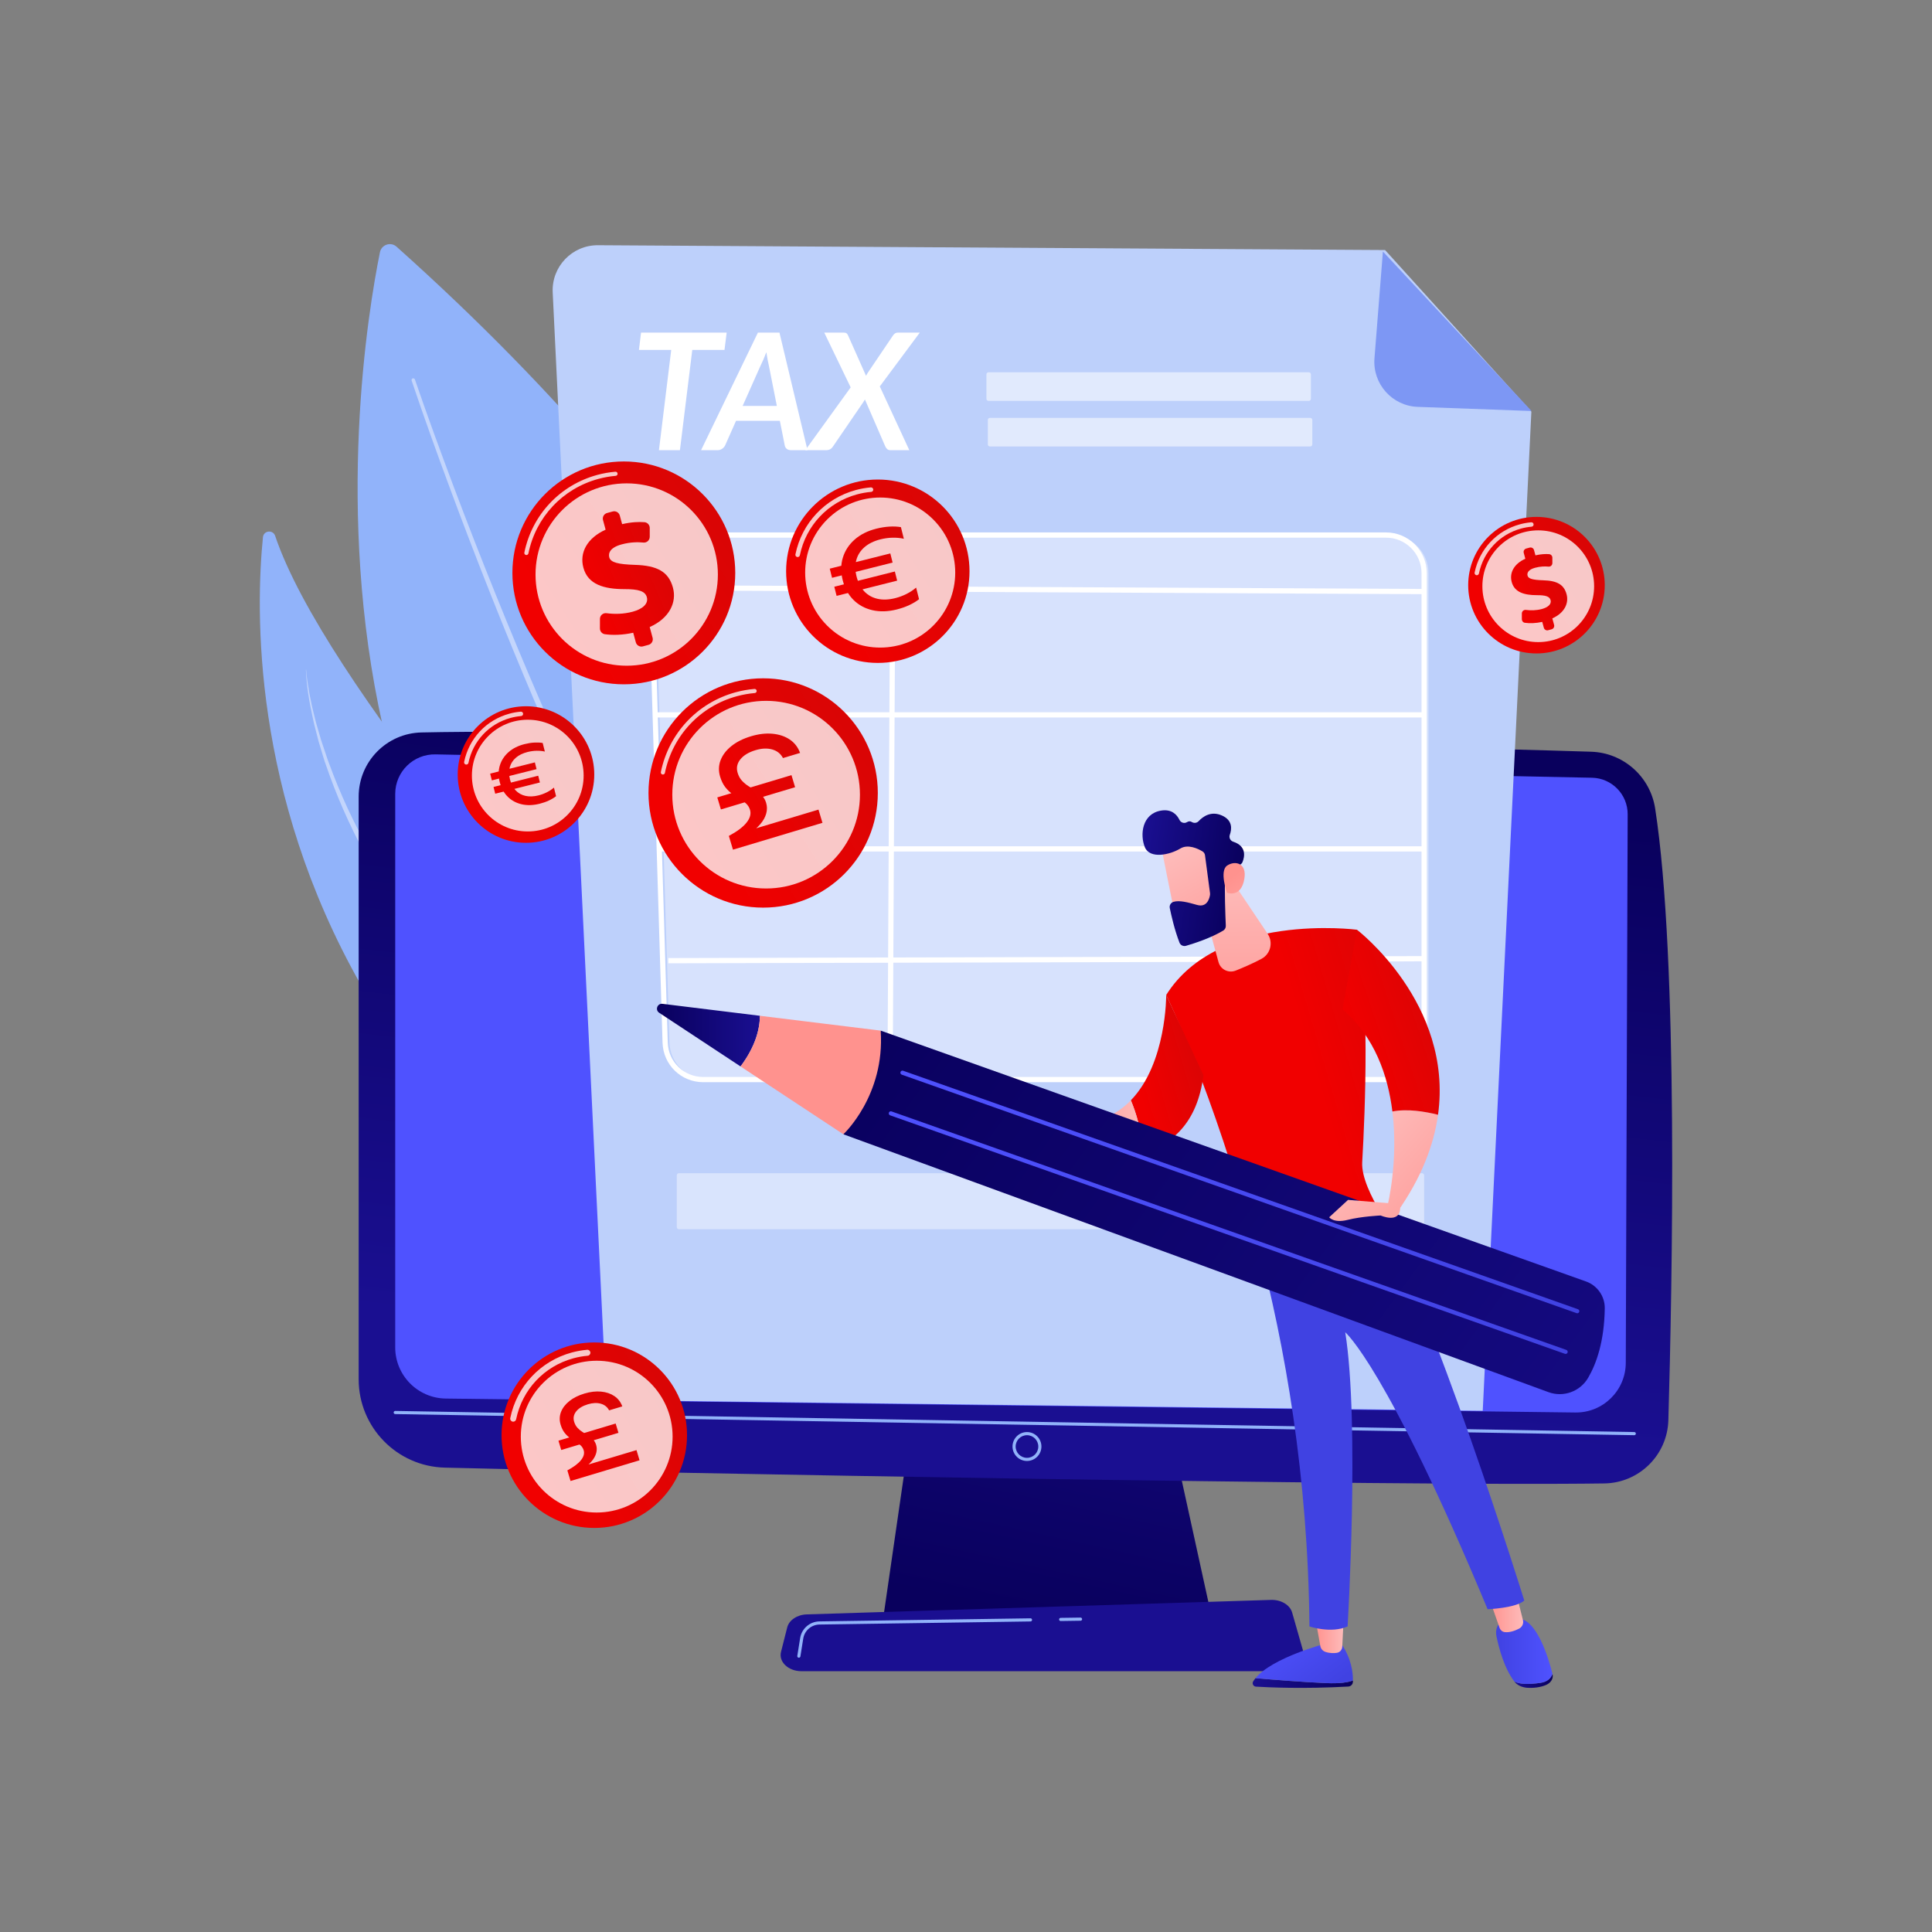 <?xml version="1.0" encoding="UTF-8"?> <svg xmlns="http://www.w3.org/2000/svg" width="3710" height="3710" viewBox="0 0 3710 3710" fill="none"><rect x="0" y="0" width="3710" height="3710" fill="#808080" stroke="none"/><path d="M729.589 484.42C684.199 709.26 473.469 2028.48 1675.88 2448.58C1675.88 2448.58 2038.18 1615.8 761.519 473.74C750.349 463.75 732.549 469.73 729.589 484.42Z" fill="#91B3FA"></path><path opacity="0.45" d="M790.437 730.849C813.867 800.329 838.697 869.249 864.137 937.979C889.607 1006.69 915.867 1075.1 942.917 1143.2C997.027 1279.4 1054.19 1414.42 1115.49 1547.61C1176.88 1680.73 1242.18 1812.18 1314.58 1939.84C1350.57 2003.78 1388.9 2066.45 1429.59 2127.6C1470.37 2188.68 1513.63 2248.28 1561.56 2304.28C1564.39 2307.59 1569.37 2307.98 1572.68 2305.14C1575.99 2302.31 1576.38 2297.33 1573.54 2294.02L1573.51 2293.99L1573.49 2293.96C1525.85 2238.86 1482.59 2179.94 1441.74 2119.44C1400.97 2058.86 1362.49 1996.67 1326.3 1933.14C1253.5 1806.3 1187.65 1675.47 1125.68 1542.89C1063.8 1410.24 1006 1275.67 951.237 1139.88C923.857 1071.98 897.267 1003.77 871.467 935.249C845.707 866.729 820.517 797.949 796.777 728.739V728.71C796.167 726.96 794.267 726.04 792.527 726.63C790.787 727.23 789.857 729.119 790.447 730.859L790.437 730.849Z" fill="white"></path><path d="M1471.28 2538.35C1471.28 2538.35 1486.62 2314.53 1281.95 2068.25C1092.05 1839.74 622.541 1308.4 528.391 1029.06C524.221 1016.69 506.231 1018.62 504.931 1031.62C491.001 1171 483.561 1522.84 693.491 1892.07C964.191 2368.22 1471.29 2538.35 1471.29 2538.35H1471.28Z" fill="#91B3FA"></path><path opacity="0.45" d="M587.402 1286.1C588.642 1317.07 593.742 1347.78 600.502 1378.01C601.322 1381.8 602.082 1385.6 602.962 1389.38L605.842 1400.64L611.622 1423.18L618.332 1445.46C620.642 1452.86 622.632 1460.38 625.392 1467.63C645.482 1526.33 670.362 1583.49 700.112 1638.01C706.992 1651.95 715.302 1665.09 723.102 1678.51L734.942 1698.57C736.962 1701.89 738.792 1705.32 740.962 1708.54L747.362 1718.27L772.962 1757.19C777.092 1763.78 781.892 1769.89 786.442 1776.18L800.242 1794.94L814.042 1813.7L820.972 1823.06L828.322 1832.09L857.732 1868.21C862.672 1874.19 867.442 1880.35 872.532 1886.17L887.792 1903.67L918.312 1938.67L949.222 1973.33C959.562 1984.85 969.792 1996.47 980.292 2007.84C1001.14 2030.72 1022.13 2053.48 1043.37 2075.99C1064.46 2098.64 1085.91 2120.95 1107.25 2143.37L1171.92 2209.93C1215.07 2254.24 1258.28 2298.46 1299.94 2344.02C1310.52 2355.28 1320.5 2367.02 1330.7 2378.59C1335.87 2384.32 1340.63 2390.38 1345.54 2396.32C1350.38 2402.31 1355.39 2408.18 1360.09 2414.28C1369.23 2426.66 1378.85 2438.74 1387.1 2451.73L1393.54 2461.32C1394.59 2462.93 1395.74 2464.49 1396.71 2466.15L1399.59 2471.15L1411.13 2491.15L1411.17 2491.23C1411.63 2492.03 1412.66 2492.31 1413.46 2491.84C1414.23 2491.39 1414.51 2490.42 1414.12 2489.64C1400.15 2461.87 1383.24 2435.69 1364.79 2410.71C1360.19 2404.46 1355.29 2398.45 1350.55 2392.3C1345.75 2386.21 1341.08 2379.99 1336.03 2374.12C1326.05 2362.26 1316.27 2350.21 1305.92 2338.68L1290.58 2321.22C1285.42 2315.44 1280.13 2309.79 1274.92 2304.07L1259.22 2286.95L1243.36 2270C1222.25 2247.36 1200.88 2224.99 1179.62 2202.53C1137.06 2157.64 1094.51 2112.81 1052.47 2067.51C1010.37 2022.26 969.012 1976.36 928.012 1930.13L897.582 1895.18L882.362 1877.71C877.282 1871.89 872.532 1865.85 867.592 1859.93L838.242 1824.25L830.902 1815.33L823.982 1806.08L810.202 1787.54C772.812 1738.57 739.652 1686.5 709.262 1632.96C678.652 1579.49 652.822 1523.3 631.682 1465.4C628.792 1458.25 626.682 1450.83 624.122 1443.56L616.742 1421.64L610.282 1399.43L607.052 1388.32C606.052 1384.6 605.182 1380.84 604.242 1377.1C602.452 1369.6 600.422 1362.14 598.822 1354.6L594.192 1331.92C591.592 1316.72 588.862 1301.48 587.822 1286.06C587.822 1285.95 587.722 1285.85 587.612 1285.86C587.502 1285.86 587.412 1285.96 587.412 1286.08V1286.1H587.402Z" fill="white"></path><path d="M1750.21 2733.37L1695.74 3109.24H2327.64L2245.33 2733.37H1750.21Z" fill="url(#paint0_linear_902_290)"></path><path d="M688.73 1529.88V2648.61C688.73 2740.64 762.07 2815.9 854.07 2818.27C1262.68 2828.81 2691.82 2854.36 3080.8 2848.62C3147.65 2847.63 3201.81 2794.13 3203.74 2727.3C3211.24 2467.4 3223.42 1842.44 3178.34 1552.29C3168.85 1491.19 3117.27 1445.5 3055.47 1443.52C2713.1 1432.57 1198.12 1397.79 809.331 1406.52C742.281 1408.03 688.73 1462.8 688.73 1529.87V1529.88Z" fill="url(#paint1_linear_902_290)"></path><path d="M758.93 1524.43V2587.3C758.93 2641.03 802.06 2684.81 855.79 2685.62L3024.84 2712.42C3078.11 2713.22 3121.77 2670.36 3121.97 2617.09L3125.6 1563.72C3125.74 1525.63 3095.4 1494.42 3057.32 1493.49L836.62 1448.63C794.03 1447.59 758.94 1481.84 758.94 1524.44L758.93 1524.43Z" fill="url(#paint2_linear_902_290)"></path><path d="M3138.29 2755.98H3138.24L758.882 2715.44C757.222 2715.41 755.902 2714.04 755.922 2712.38C755.952 2710.71 757.342 2709.45 758.982 2709.42L3138.34 2749.96C3140 2749.99 3141.32 2751.36 3141.3 2753.02C3141.27 2754.66 3139.93 2755.98 3138.29 2755.98Z" fill="#91B3FA"></path><path d="M1972.08 2805.49C1956.77 2805.49 1944.32 2793.03 1944.32 2777.73C1944.32 2762.43 1956.77 2749.97 1972.08 2749.97C1987.39 2749.97 1999.84 2762.43 1999.84 2777.73C1999.84 2793.03 1987.39 2805.49 1972.08 2805.49ZM1972.08 2755.98C1960.09 2755.98 1950.33 2765.74 1950.33 2777.73C1950.33 2789.72 1960.09 2799.48 1972.08 2799.48C1984.07 2799.48 1993.83 2789.72 1993.83 2777.73C1993.83 2765.74 1984.07 2755.98 1972.08 2755.98Z" fill="#91B3FA"></path><path d="M2463.75 3209.18H1538.92C1513.8 3209.18 1494.93 3191.29 1499.79 3172.08L1511.66 3125.15C1515.23 3111.04 1530.76 3100.67 1549.2 3100.1L2440.76 3072.28C2460.03 3071.68 2477.09 3081.91 2481.29 3096.57L2502.68 3171.32C2508.24 3190.74 2489.28 3209.18 2463.75 3209.18Z" fill="url(#paint3_linear_902_290)"></path><path d="M2036.78 3112.8C2035.14 3112.8 2033.8 3111.48 2033.77 3109.84C2033.75 3108.18 2035.07 3106.81 2036.73 3106.79L2074.93 3106.23C2076.53 3106.23 2077.96 3107.53 2077.98 3109.19C2078 3110.85 2076.68 3112.22 2075.02 3112.24L2036.82 3112.8H2036.77H2036.78Z" fill="#91B3FA"></path><path d="M1534.03 3183.3C1533.87 3183.3 1533.71 3183.29 1533.55 3183.26C1531.91 3183 1530.79 3181.46 1531.05 3179.82L1536.5 3145.68C1539.43 3127.34 1555.03 3113.83 1573.6 3113.56L1978.82 3107.63H1978.87C1980.51 3107.63 1981.85 3108.95 1981.88 3110.59C1981.9 3112.25 1980.58 3113.62 1978.92 3113.64L1573.7 3119.57C1558.06 3119.8 1544.91 3131.17 1542.45 3146.62L1537 3180.76C1536.76 3182.24 1535.49 3183.29 1534.03 3183.29V3183.3Z" fill="#91B3FA"></path><path d="M2659.74 480.15L1148.29 470.9C1098.62 470.6 1058.89 512.09 1061.35 561.7L1164.34 2688.66L2847.29 2709.1L2940.68 790.51L2659.74 480.15Z" fill="#BDD0FB"></path><path d="M2722.59 781.31C2673.35 779.58 2635.5 737.14 2639.38 688.03L2655.58 482.98L2940.98 789.25L2722.59 781.31Z" fill="#7D97F4"></path><path d="M1395.43 638.68L1391.22 671.94H1329.38L1305.65 864.48H1265.36L1288.94 671.94H1226.95L1231.01 638.68H1395.44H1395.43Z" fill="white"></path><path d="M1550.65 864.48H1519.26C1515.72 864.48 1512.91 863.65 1510.83 861.98C1508.75 860.31 1507.45 858.08 1506.93 855.27L1497.56 808.11H1413.4L1392.48 855.27C1391.33 857.67 1389.46 859.8 1386.86 861.67C1384.26 863.54 1381.34 864.48 1378.11 864.48H1346.26L1455.41 638.68H1496.79L1550.66 864.48H1550.65ZM1426.04 779.53H1491.78L1476.48 702.24C1475.65 698.49 1474.82 694.54 1473.98 690.37C1473.15 686.21 1472.36 681.52 1471.64 676.32C1469.66 681.53 1467.71 686.34 1465.78 690.77C1463.85 695.2 1462.06 699.07 1460.39 702.4L1426.04 779.54V779.53Z" fill="white"></path><path d="M1633.56 743.93L1582.81 638.68H1619.5C1622.21 638.68 1624.16 639.07 1625.36 639.85C1626.55 640.63 1627.57 641.96 1628.41 643.83L1663.07 721.75C1664.11 719.57 1665.36 717.38 1666.82 715.19L1714.76 644.3C1717.26 640.55 1720.33 638.68 1723.97 638.68H1766.29L1689.46 742.05L1746.14 864.47H1709.91C1707.2 864.47 1705.09 863.74 1703.59 862.28C1702.08 860.82 1700.91 859.21 1700.08 857.44L1660.88 767.03C1660.36 767.87 1659.86 768.7 1659.39 769.53C1658.92 770.36 1658.43 771.19 1657.91 772.03L1599.51 857.44C1597.74 860.04 1595.81 861.87 1593.73 862.91C1591.65 863.95 1589.36 864.47 1586.86 864.47H1546.42L1633.55 743.92L1633.56 743.93Z" fill="white"></path><path opacity="0.39" d="M2669.88 2073.11H1358.74C1319.18 2073.11 1286.78 2041.68 1285.58 2002.14L1258.18 1102.87C1256.92 1061.59 1290.04 1027.44 1331.34 1027.44H2669.88C2710.31 1027.44 2743.08 1060.21 2743.08 1100.64V1999.91C2743.08 2040.34 2710.31 2073.11 2669.88 2073.11Z" fill="white"></path><path d="M2661.6 2078.12H1350.46C1307.92 2078.12 1273.58 2044.81 1272.28 2002.29L1244.89 1103.02C1244.24 1081.69 1252.06 1061.5 1266.92 1046.18C1281.78 1030.86 1301.72 1022.42 1323.06 1022.42H2661.6C2704.73 1022.42 2739.81 1057.51 2739.81 1100.63V1999.9C2739.81 2043.03 2704.72 2078.11 2661.6 2078.11V2078.12ZM1323.06 1032.45C1304.45 1032.45 1287.07 1039.8 1274.11 1053.16C1261.16 1066.51 1254.33 1084.11 1254.9 1102.71L1282.29 2001.98C1283.42 2039.05 1313.36 2068.09 1350.44 2068.09H2661.58C2699.18 2068.09 2729.76 2037.5 2729.76 1999.91V1100.64C2729.76 1063.04 2699.17 1032.46 2661.58 1032.46H1323.04H1323.06V1032.45Z" fill="white"></path><path d="M1709.69 1023.32L1704.21 2070.06L1714.24 2070.11L1719.72 1023.38L1709.69 1023.32Z" fill="white"></path><path d="M1250.69 1123.69L1250.64 1133.72L2734.75 1140.97L2734.8 1130.94L1250.69 1123.69Z" fill="white"></path><path d="M2733.04 1367.76H1255.54V1377.79H2733.04V1367.76Z" fill="white"></path><path d="M2733.04 1625.15H1268.91V1635.18H2733.04V1625.15Z" fill="white"></path><path d="M2734.72 1835.97L1283.31 1839.77L1283.33 1849.8L2734.75 1846L2734.72 1835.97Z" fill="white"></path><path opacity="0.55" d="M2513.29 714.9H1898.28C1896.04 714.9 1894.23 716.714 1894.23 718.95V765.79C1894.23 768.027 1896.04 769.84 1898.28 769.84H2513.29C2515.53 769.84 2517.34 768.027 2517.34 765.79V718.95C2517.34 716.714 2515.53 714.9 2513.29 714.9Z" fill="white"></path><path opacity="0.42" d="M2730.75 2252.86H1303.68C1301.44 2252.86 1299.63 2254.67 1299.63 2256.91V2356.44C1299.63 2358.68 1301.44 2360.49 1303.68 2360.49H2730.75C2732.99 2360.49 2734.8 2358.68 2734.8 2356.44V2256.91C2734.8 2254.67 2732.99 2252.86 2730.75 2252.86Z" fill="white"></path><path opacity="0.55" d="M2515.98 802.42H1900.97C1898.74 802.42 1896.92 804.233 1896.92 806.47V853.31C1896.92 855.547 1898.74 857.36 1900.97 857.36H2515.98C2518.22 857.36 2520.03 855.547 2520.03 853.31V806.47C2520.03 804.233 2518.22 802.42 2515.98 802.42Z" fill="white"></path><path d="M2410.93 3222.58C2443.91 3225.43 2501.14 3230.06 2546.26 3232.05C2573.38 3233.24 2589 3230.59 2597.99 3226.99C2597.97 3228 2597.95 3228.96 2597.91 3229.85C2597.7 3234.6 2593.84 3238.4 2589.04 3238.66C2503.78 3243.42 2435.98 3240.31 2411.84 3238.84C2406.85 3238.54 2403.87 3233.11 2406.43 3228.86C2407.71 3226.73 2409.25 3224.65 2410.93 3222.59V3222.58Z" fill="url(#paint4_linear_902_290)"></path><path d="M2546.26 3232.04C2501.14 3230.05 2443.91 3225.42 2410.93 3222.57C2443.35 3182.79 2546.26 3155.98 2546.26 3155.98H2575.32C2595.31 3184.8 2598.21 3212.23 2597.99 3226.97C2589 3230.57 2573.38 3233.23 2546.26 3232.03V3232.04Z" fill="url(#paint5_linear_902_290)"></path><path d="M2580.22 3108.54L2577.5 3162.36C2577.21 3168.19 2572.84 3173.09 2567.01 3173.92C2561.2 3174.75 2553.42 3174.86 2545.18 3172.11C2540.11 3170.42 2536.34 3166.15 2535.4 3160.93L2526 3108.53H2580.22V3108.54Z" fill="url(#paint6_linear_902_290)"></path><path d="M2957.73 3231.64C2972.03 3229.64 2978.5 3222.22 2981.21 3214.27C2981.23 3214.34 2981.25 3214.41 2981.26 3214.48C2983.36 3222.86 2978.49 3231.54 2968.74 3235.67C2956.95 3240.66 2944.07 3241.51 2934.06 3241.1C2923.33 3240.66 2913.47 3236.22 2908.06 3229.11L2907.98 3229C2918.75 3234.33 2933.88 3234.96 2957.73 3231.63V3231.64Z" fill="url(#paint7_linear_902_290)"></path><path d="M2890.31 3108.19H2914.28C2950.79 3107.44 2973.72 3184.45 2981.22 3214.27C2978.51 3222.21 2972.04 3229.64 2957.74 3231.64C2933.89 3234.97 2918.77 3234.34 2907.99 3229.01C2888.27 3203.05 2878.49 3165.04 2873.79 3142.85C2868.44 3117.62 2890.32 3108.19 2890.32 3108.19H2890.31Z" fill="url(#paint8_linear_902_290)"></path><path d="M2911.2 3058.24L2924.51 3111.18C2926.14 3117.67 2923.04 3124.38 2917.03 3127.46C2909.58 3131.28 2899.1 3135.3 2889.47 3134.13C2884.94 3133.58 2881.17 3130.39 2879.68 3126.13L2860.14 3070.43L2911.2 3058.23V3058.24Z" fill="url(#paint9_linear_902_290)"></path><path d="M2927.07 3073.54C2910.51 3088.23 2856.65 3090.17 2856.65 3090.17C2662.63 2624.51 2583.26 2558.35 2583.26 2558.35C2611.27 2734.11 2587.78 3123.23 2587.78 3123.23C2555.76 3137.36 2514.49 3123.23 2514.49 3123.23C2511.89 2835.48 2467.66 2584.54 2415.41 2386.7C2546.54 2383.75 2616.28 2338.88 2639.05 2320.87C2748.36 2497.1 2927.07 3073.54 2927.07 3073.54Z" fill="url(#paint10_linear_902_290)"></path><path d="M2605.75 1785.36C2630.57 1909.17 2621.67 2130.75 2615.83 2231.83C2614.19 2260.24 2634.02 2299.62 2650.05 2326.49C2652.56 2330.7 2651.01 2336.1 2646.65 2338.34C2619.81 2352.13 2528.9 2394.88 2423.53 2400.2C2416.5 2400.55 2410.23 2395.77 2408.41 2388.97C2330.25 2097.13 2239.46 1910.64 2239.46 1910.64C2339.69 1750.58 2605.75 1785.36 2605.75 1785.36Z" fill="url(#paint11_linear_902_290)"></path><path d="M2761.43 2140.68C2753.46 2198.36 2729.9 2261.26 2682.78 2328.09L2664.87 2313.49C2664.87 2313.49 2685.55 2229.59 2673.79 2134.38C2702.86 2128.71 2737.19 2134.55 2761.43 2140.69V2140.68Z" fill="url(#paint12_linear_902_290)"></path><path d="M2578.03 1938.12L2605.75 1785.36C2605.75 1785.36 2790.98 1926.95 2761.44 2140.68C2737.2 2134.55 2702.87 2128.7 2673.8 2134.37C2665.33 2065.78 2640.04 1991.32 2578.03 1938.12Z" fill="url(#paint13_linear_902_290)"></path><path d="M2239.46 1910.63L2310.96 2064.61C2299.4 2157.57 2249.46 2197.77 2195.61 2213.19C2192.25 2170.82 2181.54 2136.59 2171.6 2112.91C2240.4 2041.87 2239.46 1910.63 2239.46 1910.63Z" fill="url(#paint14_linear_902_290)"></path><path d="M2171.6 2112.92C2181.54 2136.6 2192.25 2170.83 2195.61 2213.2C2051.95 2268.94 2013.94 2160.84 2013.94 2160.84L2040.49 2156.16C2100.45 2162.48 2142.33 2143.15 2171.6 2112.93V2112.92Z" fill="url(#paint15_linear_902_290)"></path><path d="M2305.33 1720.53L2339.85 1847.42C2343.73 1861.67 2359.15 1869.33 2372.86 1863.85C2387.66 1857.93 2406.44 1849.85 2422.61 1841.13C2439.87 1831.81 2445.27 1809.61 2434.34 1793.32L2362.58 1686.32L2305.33 1720.54V1720.53Z" fill="url(#paint16_linear_902_290)"></path><path d="M2229.82 1624.12C2229.51 1626.3 2258.61 1768.92 2258.61 1768.92L2339.69 1750.57L2332.19 1611.3C2332.19 1611.3 2235.08 1587.64 2229.82 1624.12Z" fill="url(#paint17_linear_902_290)"></path><path d="M2313.95 1642.34L2323.64 1715.35C2323.76 1716.29 2323.76 1717.21 2323.63 1718.15C2322.81 1723.87 2318.56 1743.35 2298.89 1737.78C2281.04 1732.72 2264.68 1728.38 2253.38 1731.83C2248.31 1733.38 2245.24 1738.52 2246.31 1743.72C2248.96 1756.68 2255.46 1785.77 2264.97 1810.18C2266.9 1815.13 2272.32 1817.73 2277.43 1816.25C2292.81 1811.77 2324.98 1801.4 2348.9 1787.01C2352.14 1785.06 2354.07 1781.53 2353.91 1777.75C2353.13 1759.32 2350.98 1703.29 2352.79 1687.59C2354.49 1672.85 2372.58 1664.02 2380.44 1660.85C2383.02 1659.81 2385.04 1657.78 2386.07 1655.2C2389.71 1646.08 2394.73 1624.97 2368.13 1616.32C2362.56 1614.51 2359.63 1608.51 2361.61 1603C2365.55 1592.03 2367.21 1575.29 2346.63 1566.07C2325.72 1556.7 2310.1 1567.85 2301.66 1576.91C2298.25 1580.57 2292.78 1581.13 2288.55 1578.46C2286.14 1576.94 2283.04 1576.44 2279.29 1578.77C2274.24 1581.92 2267.55 1579.77 2264.94 1574.42C2259.93 1564.14 2249.72 1553.13 2229.25 1556.63C2192.92 1562.85 2188.8 1603.12 2198.39 1626.71C2207.97 1650.3 2246.98 1641.32 2266.55 1629.42C2281.43 1620.38 2300.73 1629.86 2309.13 1634.92C2311.79 1636.52 2313.55 1639.26 2313.96 1642.33L2313.95 1642.34Z" fill="url(#paint18_linear_902_290)"></path><path d="M2356.06 1714.2C2356.06 1714.2 2341.12 1672.37 2356.47 1662.13C2371.82 1651.89 2394.54 1657.2 2389.54 1687.51C2383.32 1725.2 2356.06 1714.21 2356.06 1714.21V1714.2Z" fill="url(#paint19_linear_902_290)"></path><path d="M2024.59 2180.61C2017.36 2186.26 1992.58 2174.46 1977.42 2166.31C1970.03 2162.34 1966.45 2153.7 1968.99 2145.7C1972.64 2134.19 1978.72 2119.34 1986.21 2117.47C1998.64 2114.36 2054.39 2157.33 2024.59 2180.61Z" fill="url(#paint20_linear_902_290)"></path><path d="M3045.62 2460.8L1691.18 1979.09L1619.52 2178.14L2973.49 2673.31C3002.25 2683.83 3034.34 2672.16 3049.75 2645.7C3065.58 2618.52 3080.7 2576.05 3081.61 2512.44C3081.94 2489.31 3067.4 2468.55 3045.61 2460.8H3045.62Z" fill="url(#paint21_linear_902_290)"></path><path d="M1272.16 1927.64L1459.25 1950.61C1459.05 1976.36 1450.62 2009.67 1422.08 2047.89L1265.83 1944.82C1257.53 1939.35 1262.29 1926.43 1272.15 1927.64H1272.16Z" fill="url(#paint22_linear_902_290)"></path><path d="M1691.18 1979.09C1699.75 2103.84 1619.52 2178.14 1619.52 2178.14L1422.08 2047.89C1450.62 2009.67 1459.05 1976.36 1459.25 1950.61L1691.18 1979.09Z" fill="url(#paint23_linear_902_290)"></path><path d="M3028.81 2521.84C3030.45 2521.84 3031.99 2520.82 3032.56 2519.18C3033.3 2517.11 3032.21 2514.83 3030.13 2514.1L1734.3 2056.14C1732.22 2055.41 1729.95 2056.49 1729.22 2058.57C1728.49 2060.64 1729.57 2062.92 1731.65 2063.65L3027.48 2521.61C3027.92 2521.77 3028.37 2521.84 3028.81 2521.84Z" fill="url(#paint24_linear_902_290)"></path><path d="M3006.46 2599.93C3008.1 2599.93 3009.64 2598.91 3010.21 2597.27C3010.94 2595.2 3009.86 2592.92 3007.78 2592.19L1711.94 2134.23C1709.86 2133.5 1707.59 2134.58 1706.86 2136.66C1706.13 2138.73 1707.21 2141.01 1709.29 2141.74L3005.12 2599.7C3005.56 2599.86 3006.01 2599.93 3006.45 2599.93H3006.46Z" fill="url(#paint25_linear_902_290)"></path><path d="M2672.26 2310.94L2588.65 2304.13L2552.44 2337.51C2552.44 2337.51 2561.01 2349.35 2587.79 2342.55C2614.57 2335.74 2651.26 2334.07 2651.26 2334.07C2651.26 2334.07 2688.23 2350.74 2688.69 2319.55L2672.27 2310.95H2672.26V2310.94Z" fill="url(#paint26_linear_902_290)"></path><path d="M1010.05 1618.43C1082.46 1618.43 1141.16 1559.73 1141.16 1487.32C1141.16 1414.91 1082.46 1356.21 1010.05 1356.21C937.641 1356.21 878.941 1414.91 878.941 1487.32C878.941 1559.73 937.641 1618.43 1010.05 1618.43Z" fill="url(#paint27_linear_902_290)"></path><path d="M1010.08 1614.17C1080.08 1614.17 1136.83 1557.42 1136.83 1487.42C1136.83 1417.42 1080.08 1360.67 1010.08 1360.67C940.076 1360.67 883.328 1417.42 883.328 1487.42C883.328 1557.42 940.076 1614.17 1010.08 1614.17Z" fill="url(#paint28_linear_902_290)"></path><path opacity="0.78" d="M896.531 1468.07C895.911 1468.24 895.241 1468.27 894.571 1468.13C892.281 1467.66 890.801 1465.42 891.271 1463.13C900.541 1418 933.901 1382.47 978.331 1370.42C985.421 1368.5 992.701 1367.21 999.951 1366.59C1002.28 1366.39 1004.33 1368.12 1004.53 1370.45C1004.73 1372.78 1003.01 1374.85 1000.67 1375.03C993.921 1375.61 987.151 1376.81 980.551 1378.6C939.221 1389.81 908.191 1422.85 899.571 1464.83C899.241 1466.45 898.021 1467.66 896.521 1468.07H896.531Z" fill="white"></path><path opacity="0.78" d="M1013.47 1596.64C1072.72 1596.64 1120.75 1548.61 1120.75 1489.36C1120.75 1430.11 1072.72 1382.08 1013.47 1382.08C954.222 1382.08 906.191 1430.11 906.191 1489.36C906.191 1548.61 954.222 1596.64 1013.47 1596.64Z" fill="white"></path><path d="M2950.47 1254.8C3022.88 1254.8 3081.58 1196.1 3081.58 1123.69C3081.58 1051.28 3022.88 992.58 2950.47 992.58C2878.06 992.58 2819.36 1051.28 2819.36 1123.69C2819.36 1196.1 2878.06 1254.8 2950.47 1254.8Z" fill="url(#paint29_linear_902_290)"></path><path d="M2950.5 1250.54C3020.5 1250.54 3077.25 1193.79 3077.25 1123.79C3077.25 1053.79 3020.5 997.04 2950.5 997.04C2880.5 997.04 2823.75 1053.79 2823.75 1123.79C2823.75 1193.79 2880.5 1250.54 2950.5 1250.54Z" fill="url(#paint30_linear_902_290)"></path><path opacity="0.78" d="M2836.95 1104.44C2836.33 1104.61 2835.66 1104.64 2834.99 1104.5C2832.7 1104.03 2831.22 1101.79 2831.69 1099.5C2840.96 1054.37 2874.32 1018.84 2918.75 1006.79C2925.84 1004.87 2933.12 1003.58 2940.37 1002.96C2942.7 1002.76 2944.75 1004.49 2944.95 1006.82C2945.15 1009.15 2943.43 1011.22 2941.09 1011.4C2934.34 1011.98 2927.57 1013.18 2920.97 1014.97C2879.64 1026.18 2848.61 1059.22 2839.99 1101.2C2839.66 1102.82 2838.44 1104.03 2836.94 1104.44H2836.95Z" fill="white"></path><path opacity="0.78" d="M2953.89 1233.01C3013.14 1233.01 3061.17 1184.98 3061.17 1125.73C3061.17 1066.48 3013.14 1018.45 2953.89 1018.45C2894.64 1018.45 2846.61 1066.48 2846.61 1125.73C2846.61 1184.98 2894.64 1233.01 2953.89 1233.01Z" fill="white"></path><path d="M2964.61 1205.46L2961.55 1194.2C2949.68 1196.92 2937.31 1197.29 2928.08 1195.92C2924.78 1195.43 2922.39 1192.53 2922.39 1189.2L2922.41 1177.93C2922.41 1173.8 2926.06 1170.67 2930.16 1171.21C2939.27 1172.42 2950.11 1172.39 2961.01 1169.44C2972.32 1166.37 2979.72 1160.25 2977.58 1152.39C2975.66 1145.3 2967.99 1142.85 2951.13 1142.9C2927.04 1142.85 2908.28 1137.44 2902.93 1117.7C2898.09 1099.87 2907.44 1082.72 2929.07 1072.95L2926.01 1061.68C2925.03 1058.06 2927.17 1054.32 2930.79 1053.34L2937.41 1051.54C2941.03 1050.56 2944.77 1052.7 2945.75 1056.32L2948.49 1066.43C2959.47 1063.92 2967.89 1063.63 2974.76 1064.13C2978.28 1064.39 2980.98 1067.38 2980.98 1070.91V1081.33C2980.98 1085.35 2977.54 1088.48 2973.54 1088.09C2967.17 1087.47 2958.38 1087.41 2947.76 1090.29C2934.34 1093.93 2932.02 1100.53 2933.37 1105.51C2935.03 1111.64 2944.23 1113.68 2963.13 1114.31C2990.08 1115.03 3003.24 1122.57 3008.28 1141.16C3012.91 1158.22 3004.42 1176.99 2980.92 1187.48L2984.34 1200.09C2985.32 1203.71 2983.18 1207.45 2979.56 1208.43L2972.94 1210.23C2969.32 1211.21 2965.58 1209.07 2964.6 1205.45H2964.61V1205.46Z" fill="url(#paint31_linear_902_290)"></path><path d="M1141.2 2934.08C1239.56 2934.08 1319.3 2854.34 1319.3 2755.98C1319.3 2657.62 1239.56 2577.88 1141.2 2577.88C1042.84 2577.88 963.102 2657.62 963.102 2755.98C963.102 2854.34 1042.84 2934.08 1141.2 2934.08Z" fill="url(#paint32_linear_902_290)"></path><path d="M1141.23 2928.3C1236.32 2928.3 1313.41 2851.21 1313.41 2756.12C1313.41 2661.03 1236.32 2583.94 1141.23 2583.94C1046.14 2583.94 969.051 2661.03 969.051 2756.12C969.051 2851.21 1046.14 2928.3 1141.23 2928.3Z" fill="url(#paint33_linear_902_290)"></path><path opacity="0.78" d="M986.989 2729.83C986.149 2730.06 985.239 2730.1 984.329 2729.91C981.219 2729.27 979.209 2726.23 979.849 2723.12C992.439 2661.81 1037.76 2613.55 1098.11 2597.18C1107.74 2594.57 1117.63 2592.82 1127.48 2591.98C1130.65 2591.71 1133.43 2594.06 1133.7 2597.22C1133.97 2600.38 1131.64 2603.2 1128.46 2603.44C1119.29 2604.23 1110.09 2605.86 1101.13 2608.29C1044.99 2623.52 1002.84 2668.4 991.129 2725.43C990.679 2727.63 989.019 2729.27 986.989 2729.83Z" fill="white"></path><path opacity="0.78" d="M1145.85 2904.48C1226.34 2904.48 1291.58 2839.23 1291.58 2758.75C1291.58 2678.27 1226.34 2613.02 1145.85 2613.02C1065.37 2613.02 1000.12 2678.27 1000.12 2758.75C1000.12 2839.23 1065.37 2904.48 1145.85 2904.48Z" fill="white"></path><path d="M1197.93 1314.08C1316.1 1314.08 1411.9 1218.28 1411.9 1100.11C1411.9 981.937 1316.1 886.14 1197.93 886.14C1079.76 886.14 983.961 981.937 983.961 1100.11C983.961 1218.28 1079.76 1314.08 1197.93 1314.08Z" fill="url(#paint34_linear_902_290)"></path><path d="M1197.93 1306.97C1312.18 1306.97 1404.79 1214.36 1404.79 1100.11C1404.79 985.864 1312.18 893.25 1197.93 893.25C1083.68 893.25 991.07 985.864 991.07 1100.11C991.07 1214.36 1083.68 1306.97 1197.93 1306.97Z" fill="url(#paint35_linear_902_290)"></path><path opacity="0.78" d="M1011.84 1065.68C1011.26 1065.84 1010.63 1065.87 1010 1065.74C1007.85 1065.3 1006.46 1063.2 1006.91 1061.05C1021.81 988.49 1075.45 931.37 1146.89 911.99C1158.29 908.9 1169.99 906.83 1181.65 905.84C1183.84 905.65 1185.76 907.27 1185.95 909.46C1186.13 911.65 1184.52 913.59 1182.33 913.75C1171.14 914.7 1159.92 916.69 1148.98 919.65C1080.45 938.24 1029 993.03 1014.71 1062.64C1014.4 1064.16 1013.26 1065.3 1011.86 1065.68H1011.84Z" fill="white"></path><path opacity="0.78" d="M1203.46 1278.36C1300.15 1278.36 1378.54 1199.97 1378.54 1103.28C1378.54 1006.59 1300.15 928.2 1203.46 928.2C1106.76 928.2 1028.38 1006.59 1028.38 1103.28C1028.38 1199.97 1106.76 1278.36 1203.46 1278.36Z" fill="white"></path><path d="M1220.95 1233.4L1215.96 1215.02C1196.59 1219.45 1176.41 1220.07 1161.34 1217.83C1155.96 1217.03 1152.05 1212.3 1152.05 1206.86L1152.07 1188.47C1152.07 1181.72 1158.03 1176.62 1164.72 1177.51C1179.59 1179.49 1197.28 1179.44 1215.07 1174.62C1233.53 1169.61 1245.6 1159.62 1242.12 1146.79C1238.98 1135.22 1226.48 1131.22 1198.95 1131.3C1159.63 1131.22 1129.02 1122.39 1120.28 1090.17C1112.39 1061.07 1127.64 1033.09 1162.94 1017.13L1157.95 998.74C1156.35 992.82 1159.84 986.73 1165.76 985.12L1176.56 982.19C1182.48 980.59 1188.57 984.08 1190.18 990L1194.66 1006.51C1212.59 1002.41 1226.32 1001.94 1237.54 1002.76C1243.29 1003.18 1247.69 1008.06 1247.69 1013.82V1030.82C1247.69 1037.38 1242.07 1042.49 1235.55 1041.86C1225.15 1040.85 1210.81 1040.76 1193.48 1045.46C1171.58 1051.4 1167.79 1062.17 1169.99 1070.31C1172.71 1080.32 1187.71 1083.64 1218.56 1084.68C1262.54 1085.85 1284.02 1098.16 1292.25 1128.51C1299.8 1156.35 1285.95 1186.98 1247.6 1204.11L1253.18 1224.68C1254.78 1230.6 1251.29 1236.69 1245.37 1238.3L1234.57 1241.23C1228.65 1242.83 1222.56 1239.34 1220.95 1233.42V1233.4Z" fill="url(#paint36_linear_902_290)"></path><path d="M1465.48 1742.91C1587.08 1742.91 1685.66 1644.33 1685.66 1522.73C1685.66 1401.13 1587.08 1302.55 1465.48 1302.55C1343.88 1302.55 1245.3 1401.13 1245.3 1522.73C1245.3 1644.33 1343.88 1742.91 1465.48 1742.91Z" fill="url(#paint37_linear_902_290)"></path><path d="M1465.48 1735.59C1583.04 1735.59 1678.34 1640.29 1678.34 1522.73C1678.34 1405.17 1583.04 1309.87 1465.48 1309.87C1347.92 1309.87 1252.62 1405.17 1252.62 1522.73C1252.62 1640.29 1347.92 1735.59 1465.48 1735.59Z" fill="url(#paint38_linear_902_290)"></path><path opacity="0.78" d="M1273.97 1487.18C1273.39 1487.34 1272.76 1487.37 1272.13 1487.24C1269.98 1486.8 1268.6 1484.7 1269.04 1482.55C1284.36 1407.93 1339.52 1349.19 1412.99 1329.26C1424.71 1326.08 1436.74 1323.95 1448.74 1322.94C1450.93 1322.75 1452.85 1324.37 1453.04 1326.56C1453.22 1328.75 1451.62 1330.68 1449.42 1330.85C1437.89 1331.83 1426.34 1333.87 1415.08 1336.93C1344.52 1356.07 1291.55 1412.48 1276.83 1484.15C1276.52 1485.67 1275.38 1486.81 1273.98 1487.19H1273.97V1487.18Z" fill="white"></path><path opacity="0.78" d="M1471.17 1706.15C1570.67 1706.15 1651.33 1625.49 1651.33 1525.99C1651.33 1426.49 1570.67 1345.83 1471.17 1345.83C1371.67 1345.83 1291.01 1426.49 1291.01 1525.99C1291.01 1625.49 1371.67 1706.15 1471.17 1706.15Z" fill="white"></path><path d="M1685.66 1273C1782.91 1273 1861.75 1194.16 1861.75 1096.91C1861.75 999.659 1782.91 920.82 1685.66 920.82C1588.41 920.82 1509.57 999.659 1509.57 1096.91C1509.57 1194.16 1588.41 1273 1685.66 1273Z" fill="url(#paint39_linear_902_290)"></path><path d="M1685.68 1267.1C1779.69 1267.1 1855.91 1190.89 1855.91 1096.87C1855.91 1002.85 1779.69 926.64 1685.68 926.64C1591.66 926.64 1515.45 1002.85 1515.45 1096.87C1515.45 1190.89 1591.66 1267.1 1685.68 1267.1Z" fill="url(#paint40_linear_902_290)"></path><path opacity="0.78" d="M1532.82 1069.56C1532.19 1069.73 1531.5 1069.76 1530.82 1069.62C1528.47 1069.14 1526.96 1066.84 1527.45 1064.5C1539.79 1004.39 1584.23 957.07 1643.41 941.02C1652.84 938.46 1662.53 936.75 1672.21 935.92C1674.59 935.72 1676.69 937.49 1676.9 939.87C1677.1 942.26 1675.36 944.38 1672.95 944.56C1663.79 945.34 1654.62 946.96 1645.69 949.39C1589.69 964.58 1547.64 1009.36 1535.96 1066.24C1535.62 1067.9 1534.37 1069.14 1532.84 1069.56H1532.82Z" fill="white"></path><path opacity="0.78" d="M1792.11 1201.36C1848.38 1145.09 1848.38 1053.86 1792.11 997.597C1735.85 941.33 1644.62 941.33 1588.35 997.597C1532.09 1053.86 1532.09 1145.09 1588.35 1201.36C1644.62 1257.62 1735.85 1257.62 1792.11 1201.36Z" fill="white"></path><path d="M1438.79 1601.06L1427.03 1598.07L1571.74 1554.68L1579.36 1580.08L1407.51 1631.61L1399.59 1605.21C1415.64 1596.6 1427.01 1588.03 1433.69 1579.51C1440.37 1570.99 1442.56 1562.92 1440.27 1555.28C1438.83 1550.47 1436.34 1546.41 1432.83 1543.13C1429.31 1539.84 1425.22 1536.77 1420.57 1533.91C1415.91 1531.06 1411.13 1527.92 1406.21 1524.51C1401.29 1521.1 1396.78 1516.75 1392.66 1511.47C1388.54 1506.19 1385.27 1499.48 1382.83 1491.35C1379.54 1480.39 1379.86 1469.84 1383.79 1459.71C1387.72 1449.58 1394.68 1440.52 1404.69 1432.54C1414.69 1424.57 1427.17 1418.33 1442.11 1413.85C1456.89 1409.42 1470.7 1407.81 1483.55 1409.02C1496.4 1410.23 1507.42 1413.94 1516.61 1420.14C1525.8 1426.34 1532.39 1434.91 1536.39 1445.83L1503.51 1455.69C1499.21 1447.39 1492.36 1441.89 1482.95 1439.19C1473.54 1436.49 1462.86 1436.93 1450.91 1440.52C1437.62 1444.5 1427.86 1450.42 1421.62 1458.26C1415.37 1466.1 1413.65 1474.68 1416.44 1483.97C1418.28 1490.12 1421.07 1495.2 1424.82 1499.24C1428.56 1503.28 1432.72 1506.74 1437.3 1509.62C1441.87 1512.5 1446.43 1515.34 1450.98 1518.14C1455.53 1520.94 1459.62 1524.19 1463.27 1527.89C1466.91 1531.59 1469.56 1536.18 1471.2 1541.66C1473.24 1548.47 1473.28 1555.38 1471.31 1562.39C1469.34 1569.41 1465.57 1576.15 1460 1582.61C1454.43 1589.08 1447.36 1595.22 1438.79 1601.05V1601.06ZM1377.41 1531.24L1519.87 1488.52L1526.82 1511.68L1384.36 1554.4L1377.41 1531.24Z" fill="url(#paint41_linear_902_290)"></path><path d="M1119.72 2820.38L1110.66 2818.07L1222.25 2784.61L1228.12 2804.2L1095.6 2843.94L1089.5 2823.58C1101.88 2816.94 1110.65 2810.33 1115.79 2803.76C1120.94 2797.19 1122.63 2790.96 1120.86 2785.07C1119.75 2781.36 1117.83 2778.23 1115.12 2775.7C1112.4 2773.17 1109.25 2770.8 1105.66 2768.59C1102.07 2766.39 1098.38 2763.97 1094.59 2761.34C1090.8 2758.71 1087.32 2755.36 1084.14 2751.29C1080.96 2747.22 1078.44 2742.05 1076.56 2735.77C1074.03 2727.32 1074.27 2719.19 1077.3 2711.37C1080.33 2703.56 1085.7 2696.57 1093.42 2690.42C1101.13 2684.27 1110.75 2679.47 1122.28 2676.01C1133.67 2672.59 1144.33 2671.35 1154.24 2672.29C1164.15 2673.23 1172.65 2676.09 1179.73 2680.87C1186.82 2685.65 1191.9 2692.26 1194.99 2700.68L1169.64 2708.28C1166.32 2701.88 1161.04 2697.64 1153.79 2695.56C1146.54 2693.48 1138.3 2693.82 1129.08 2696.58C1118.83 2699.65 1111.31 2704.21 1106.49 2710.26C1101.67 2716.31 1100.34 2722.92 1102.49 2730.09C1103.91 2734.83 1106.06 2738.75 1108.95 2741.86C1111.84 2744.97 1115.04 2747.64 1118.57 2749.86C1122.09 2752.08 1125.61 2754.27 1129.12 2756.43C1132.63 2758.59 1135.79 2761.1 1138.6 2763.95C1141.41 2766.81 1143.45 2770.35 1144.72 2774.57C1146.29 2779.82 1146.32 2785.15 1144.8 2790.56C1143.28 2795.97 1140.37 2801.17 1136.08 2806.15C1131.78 2811.14 1126.33 2815.88 1119.73 2820.37L1119.72 2820.38ZM1072.39 2766.54L1182.25 2733.6L1187.61 2751.46L1077.75 2784.4L1072.39 2766.54Z" fill="url(#paint42_linear_902_290)"></path><path d="M941.27 1485.59L1027.09 1464.01L1030.35 1476.96L944.53 1498.54L941.27 1485.59ZM947.71 1511.2L1033.53 1489.62L1036.79 1502.57L950.969 1524.15L947.71 1511.2ZM959.59 1501.8C956.73 1490.42 956.819 1479.78 959.859 1469.88C962.899 1459.99 968.48 1451.46 976.59 1444.31C984.7 1437.16 994.94 1432.02 1007.31 1428.91C1013.69 1427.31 1019.86 1426.33 1025.82 1425.98C1031.78 1425.63 1037.22 1425.88 1042.13 1426.73L1046.28 1443.22C1041.3 1442.07 1035.95 1441.57 1030.25 1441.7C1024.54 1441.83 1018.84 1442.61 1013.15 1444.04C1003.92 1446.36 996.42 1450.02 990.64 1455.02C984.86 1460.02 980.97 1466.06 979 1473.13C977.02 1480.2 977.13 1488.1 979.33 1496.84C981.53 1505.58 985.14 1512.47 990.24 1517.81C995.34 1523.15 1001.62 1526.66 1009.09 1528.33C1016.55 1530 1024.9 1529.68 1034.12 1527.36C1039.71 1525.95 1045.08 1523.95 1050.22 1521.36C1055.36 1518.76 1059.85 1515.78 1063.7 1512.41L1067.85 1528.9C1063.93 1531.97 1059.28 1534.76 1053.91 1537.26C1048.54 1539.76 1042.66 1541.81 1036.28 1543.41C1023.82 1546.54 1012.29 1546.89 1001.71 1544.43C991.13 1541.98 982.18 1537.11 974.87 1529.82C967.56 1522.53 962.469 1513.19 959.609 1501.81L959.59 1501.8Z" fill="url(#paint43_linear_902_290)"></path><path d="M1593.37 1092L1709.66 1062.75L1714.07 1080.3L1597.78 1109.55L1593.37 1092ZM1602.1 1126.71L1718.39 1097.46L1722.8 1115.01L1606.51 1144.26L1602.1 1126.71ZM1618.19 1113.97C1614.31 1098.55 1614.43 1084.13 1618.55 1070.72C1622.67 1057.31 1630.23 1045.76 1641.22 1036.07C1652.21 1026.38 1666.09 1019.42 1682.84 1015.21C1691.48 1013.04 1699.84 1011.71 1707.93 1011.23C1716.01 1010.76 1723.38 1011.09 1730.03 1012.25L1735.65 1034.59C1728.9 1033.04 1721.65 1032.35 1713.92 1032.52C1706.19 1032.7 1698.46 1033.76 1690.75 1035.7C1678.25 1038.84 1668.08 1043.81 1660.24 1050.58C1652.4 1057.36 1647.14 1065.54 1644.46 1075.12C1641.78 1084.7 1641.93 1095.41 1644.9 1107.24C1647.84 1118.94 1652.77 1128.41 1659.68 1135.65C1666.59 1142.89 1675.1 1147.64 1685.22 1149.91C1695.33 1152.17 1706.64 1151.73 1719.14 1148.59C1726.72 1146.68 1733.99 1143.97 1740.95 1140.45C1747.91 1136.93 1754 1132.89 1759.22 1128.33L1764.84 1150.67C1759.53 1154.84 1753.23 1158.61 1745.95 1162C1738.67 1165.39 1730.71 1168.17 1722.07 1170.34C1705.18 1174.59 1689.57 1175.05 1675.23 1171.73C1660.89 1168.41 1648.77 1161.81 1638.86 1151.93C1628.95 1142.05 1622.06 1129.4 1618.18 1113.97H1618.19Z" fill="url(#paint44_linear_902_290)"></path><defs><linearGradient id="paint0_linear_902_290" x1="1997.46" y1="3109.89" x2="2204.71" y2="2167.23" gradientUnits="userSpaceOnUse"><stop stop-color="#09005D"></stop><stop offset="1" stop-color="#1A0F91"></stop></linearGradient><linearGradient id="paint1_linear_902_290" x1="2024.35" y1="1450.43" x2="1886.19" y2="2647.14" gradientUnits="userSpaceOnUse"><stop stop-color="#09005D"></stop><stop offset="1" stop-color="#1A0F91"></stop></linearGradient><linearGradient id="paint2_linear_902_290" x1="2207.84" y1="1211.27" x2="2618.98" y2="-112.389" gradientUnits="userSpaceOnUse"><stop stop-color="#4F52FF"></stop><stop offset="1" stop-color="#4042E2"></stop></linearGradient><linearGradient id="paint3_linear_902_290" x1="2001.34" y1="2606.81" x2="2001.34" y2="2867.54" gradientUnits="userSpaceOnUse"><stop stop-color="#09005D"></stop><stop offset="1" stop-color="#1A0F91"></stop></linearGradient><linearGradient id="paint4_linear_902_290" x1="2597.99" y1="3231.89" x2="2405.49" y2="3231.89" gradientUnits="userSpaceOnUse"><stop stop-color="#09005D"></stop><stop offset="1" stop-color="#1A0F91"></stop></linearGradient><linearGradient id="paint5_linear_902_290" x1="2446.86" y1="3127.59" x2="2540.46" y2="3252.38" gradientUnits="userSpaceOnUse"><stop stop-color="#4F52FF"></stop><stop offset="1" stop-color="#4042E2"></stop></linearGradient><linearGradient id="paint6_linear_902_290" x1="2580.22" y1="3141.48" x2="2526" y2="3141.48" gradientUnits="userSpaceOnUse"><stop stop-color="#FEBBBA"></stop><stop offset="1" stop-color="#FF928E"></stop></linearGradient><linearGradient id="paint7_linear_902_290" x1="2981.74" y1="3227.73" x2="2907.98" y2="3227.73" gradientUnits="userSpaceOnUse"><stop stop-color="#09005D"></stop><stop offset="1" stop-color="#1A0F91"></stop></linearGradient><linearGradient id="paint8_linear_902_290" x1="2981.22" y1="3170.94" x2="2872.95" y2="3170.94" gradientUnits="userSpaceOnUse"><stop stop-color="#4F52FF"></stop><stop offset="1" stop-color="#4042E2"></stop></linearGradient><linearGradient id="paint9_linear_902_290" x1="2924.94" y1="3096.28" x2="2860.14" y2="3096.28" gradientUnits="userSpaceOnUse"><stop stop-color="#FEBBBA"></stop><stop offset="1" stop-color="#FF928E"></stop></linearGradient><linearGradient id="paint10_linear_902_290" x1="3492.6" y1="1419.65" x2="3046.36" y2="2131.62" gradientUnits="userSpaceOnUse"><stop stop-color="#4F52FF"></stop><stop offset="1" stop-color="#4042E2"></stop></linearGradient><linearGradient id="paint11_linear_902_290" x1="2529.08" y1="2076.38" x2="2834.59" y2="1986.39" gradientUnits="userSpaceOnUse"><stop stop-color="#F10000"></stop><stop offset="1" stop-color="#D10707"></stop></linearGradient><linearGradient id="paint12_linear_902_290" x1="2628.05" y1="2151.72" x2="2858.73" y2="2355.99" gradientUnits="userSpaceOnUse"><stop stop-color="#FEBBBA"></stop><stop offset="1" stop-color="#FF928E"></stop></linearGradient><linearGradient id="paint13_linear_902_290" x1="2597.09" y1="1997.74" x2="2837.26" y2="1918.2" gradientUnits="userSpaceOnUse"><stop stop-color="#F10000"></stop><stop offset="1" stop-color="#D10707"></stop></linearGradient><linearGradient id="paint14_linear_902_290" x1="2185.83" y1="2091.48" x2="2369.39" y2="2038.16" gradientUnits="userSpaceOnUse"><stop stop-color="#F10000"></stop><stop offset="1" stop-color="#D10707"></stop></linearGradient><linearGradient id="paint15_linear_902_290" x1="2195.61" y1="2171.04" x2="2013.94" y2="2171.04" gradientUnits="userSpaceOnUse"><stop stop-color="#FEBBBA"></stop><stop offset="1" stop-color="#FF928E"></stop></linearGradient><linearGradient id="paint16_linear_902_290" x1="2372.2" y1="1685.55" x2="2374.18" y2="2024.81" gradientUnits="userSpaceOnUse"><stop stop-color="#FEBBBA"></stop><stop offset="1" stop-color="#FF928E"></stop></linearGradient><linearGradient id="paint17_linear_902_290" x1="2262.21" y1="1629.92" x2="2395.95" y2="1872.42" gradientUnits="userSpaceOnUse"><stop stop-color="#FEBBBA"></stop><stop offset="1" stop-color="#FF928E"></stop></linearGradient><linearGradient id="paint18_linear_902_290" x1="2380.72" y1="1700.72" x2="2183.31" y2="1672.23" gradientUnits="userSpaceOnUse"><stop stop-color="#09005D"></stop><stop offset="1" stop-color="#1A0F91"></stop></linearGradient><linearGradient id="paint19_linear_902_290" x1="2479.32" y1="1838" x2="2366.37" y2="1682.87" gradientUnits="userSpaceOnUse"><stop stop-color="#FEBBBA"></stop><stop offset="1" stop-color="#FF928E"></stop></linearGradient><linearGradient id="paint20_linear_902_290" x1="2033.24" y1="2149.7" x2="1968.18" y2="2149.7" gradientUnits="userSpaceOnUse"><stop stop-color="#FEBBBA"></stop><stop offset="1" stop-color="#FF928E"></stop></linearGradient><linearGradient id="paint21_linear_902_290" x1="1659.41" y1="1827.03" x2="3623.97" y2="3260.14" gradientUnits="userSpaceOnUse"><stop stop-color="#09005D"></stop><stop offset="1" stop-color="#1A0F91"></stop></linearGradient><linearGradient id="paint22_linear_902_290" x1="1261.57" y1="1987.73" x2="1459.25" y2="1987.73" gradientUnits="userSpaceOnUse"><stop stop-color="#09005D"></stop><stop offset="1" stop-color="#1A0F91"></stop></linearGradient><linearGradient id="paint23_linear_902_290" x1="1303" y1="-2091.03" x2="1358.15" y2="-1198.56" gradientUnits="userSpaceOnUse"><stop stop-color="#FEBBBA"></stop><stop offset="1" stop-color="#FF928E"></stop></linearGradient><linearGradient id="paint24_linear_902_290" x1="1948.56" y1="1844.56" x2="2813.23" y2="2733.19" gradientUnits="userSpaceOnUse"><stop stop-color="#4F52FF"></stop><stop offset="1" stop-color="#4042E2"></stop></linearGradient><linearGradient id="paint25_linear_902_290" x1="1926.2" y1="1922.65" x2="2790.87" y2="2811.28" gradientUnits="userSpaceOnUse"><stop stop-color="#4F52FF"></stop><stop offset="1" stop-color="#4042E2"></stop></linearGradient><linearGradient id="paint26_linear_902_290" x1="2536.95" y1="2254.59" x2="2767.64" y2="2458.87" gradientUnits="userSpaceOnUse"><stop stop-color="#FEBBBA"></stop><stop offset="1" stop-color="#FF928E"></stop></linearGradient><linearGradient id="paint27_linear_902_290" x1="905.72" y1="1512.94" x2="1173.68" y2="1343.97" gradientUnits="userSpaceOnUse"><stop stop-color="#F10000"></stop><stop offset="1" stop-color="#D10707"></stop></linearGradient><linearGradient id="paint28_linear_902_290" x1="909.216" y1="1512.19" x2="1168.26" y2="1348.83" gradientUnits="userSpaceOnUse"><stop stop-color="#F10000"></stop><stop offset="1" stop-color="#D10707"></stop></linearGradient><linearGradient id="paint29_linear_902_290" x1="2846.14" y1="1149.32" x2="3114.09" y2="980.337" gradientUnits="userSpaceOnUse"><stop stop-color="#F10000"></stop><stop offset="1" stop-color="#D10707"></stop></linearGradient><linearGradient id="paint30_linear_902_290" x1="2849.64" y1="1148.56" x2="3108.68" y2="985.204" gradientUnits="userSpaceOnUse"><stop stop-color="#F10000"></stop><stop offset="1" stop-color="#D10707"></stop></linearGradient><linearGradient id="paint31_linear_902_290" x1="2912.69" y1="1146.44" x2="3042.92" y2="1090.81" gradientUnits="userSpaceOnUse"><stop stop-color="#F10000"></stop><stop offset="1" stop-color="#D10707"></stop></linearGradient><linearGradient id="paint32_linear_902_290" x1="999.477" y1="2790.79" x2="1363.47" y2="2561.25" gradientUnits="userSpaceOnUse"><stop stop-color="#F10000"></stop><stop offset="1" stop-color="#D10707"></stop></linearGradient><linearGradient id="paint33_linear_902_290" x1="1004.22" y1="2789.77" x2="1356.11" y2="2567.86" gradientUnits="userSpaceOnUse"><stop stop-color="#F10000"></stop><stop offset="1" stop-color="#D10707"></stop></linearGradient><linearGradient id="paint34_linear_902_290" x1="1027.66" y1="1141.93" x2="1464.96" y2="866.16" gradientUnits="userSpaceOnUse"><stop stop-color="#F10000"></stop><stop offset="1" stop-color="#D10707"></stop></linearGradient><linearGradient id="paint35_linear_902_290" x1="1033.32" y1="1140.54" x2="1456.09" y2="873.934" gradientUnits="userSpaceOnUse"><stop stop-color="#F10000"></stop><stop offset="1" stop-color="#D10707"></stop></linearGradient><linearGradient id="paint36_linear_902_290" x1="1136.22" y1="1137.1" x2="1348.79" y2="1046.3" gradientUnits="userSpaceOnUse"><stop stop-color="#F10000"></stop><stop offset="1" stop-color="#D10707"></stop></linearGradient><linearGradient id="paint37_linear_902_290" x1="1290.27" y1="1565.76" x2="1740.26" y2="1281.99" gradientUnits="userSpaceOnUse"><stop stop-color="#F10000"></stop><stop offset="1" stop-color="#D10707"></stop></linearGradient><linearGradient id="paint38_linear_902_290" x1="1296.1" y1="1564.33" x2="1731.13" y2="1289.99" gradientUnits="userSpaceOnUse"><stop stop-color="#F10000"></stop><stop offset="1" stop-color="#D10707"></stop></linearGradient><linearGradient id="paint39_linear_902_290" x1="1545.54" y1="1131.33" x2="1905.42" y2="904.377" gradientUnits="userSpaceOnUse"><stop stop-color="#F10000"></stop><stop offset="1" stop-color="#D10707"></stop></linearGradient><linearGradient id="paint40_linear_902_290" x1="1550.22" y1="1130.14" x2="1898.13" y2="910.744" gradientUnits="userSpaceOnUse"><stop stop-color="#F10000"></stop><stop offset="1" stop-color="#D10707"></stop></linearGradient><linearGradient id="paint41_linear_902_290" x1="1398.03" y1="1541.91" x2="1615.52" y2="1417.69" gradientUnits="userSpaceOnUse"><stop stop-color="#F10000"></stop><stop offset="1" stop-color="#D10707"></stop></linearGradient><linearGradient id="paint42_linear_902_290" x1="1088.29" y1="2774.77" x2="1256.01" y2="2678.98" gradientUnits="userSpaceOnUse"><stop stop-color="#F10000"></stop><stop offset="1" stop-color="#D10707"></stop></linearGradient><linearGradient id="paint43_linear_902_290" x1="954.196" y1="1497.69" x2="1079.67" y2="1414.38" gradientUnits="userSpaceOnUse"><stop stop-color="#F10000"></stop><stop offset="1" stop-color="#D10707"></stop></linearGradient><linearGradient id="paint44_linear_902_290" x1="1610.88" y1="1108.39" x2="1780.88" y2="995.543" gradientUnits="userSpaceOnUse"><stop stop-color="#F10000"></stop><stop offset="1" stop-color="#D10707"></stop></linearGradient></defs></svg> 